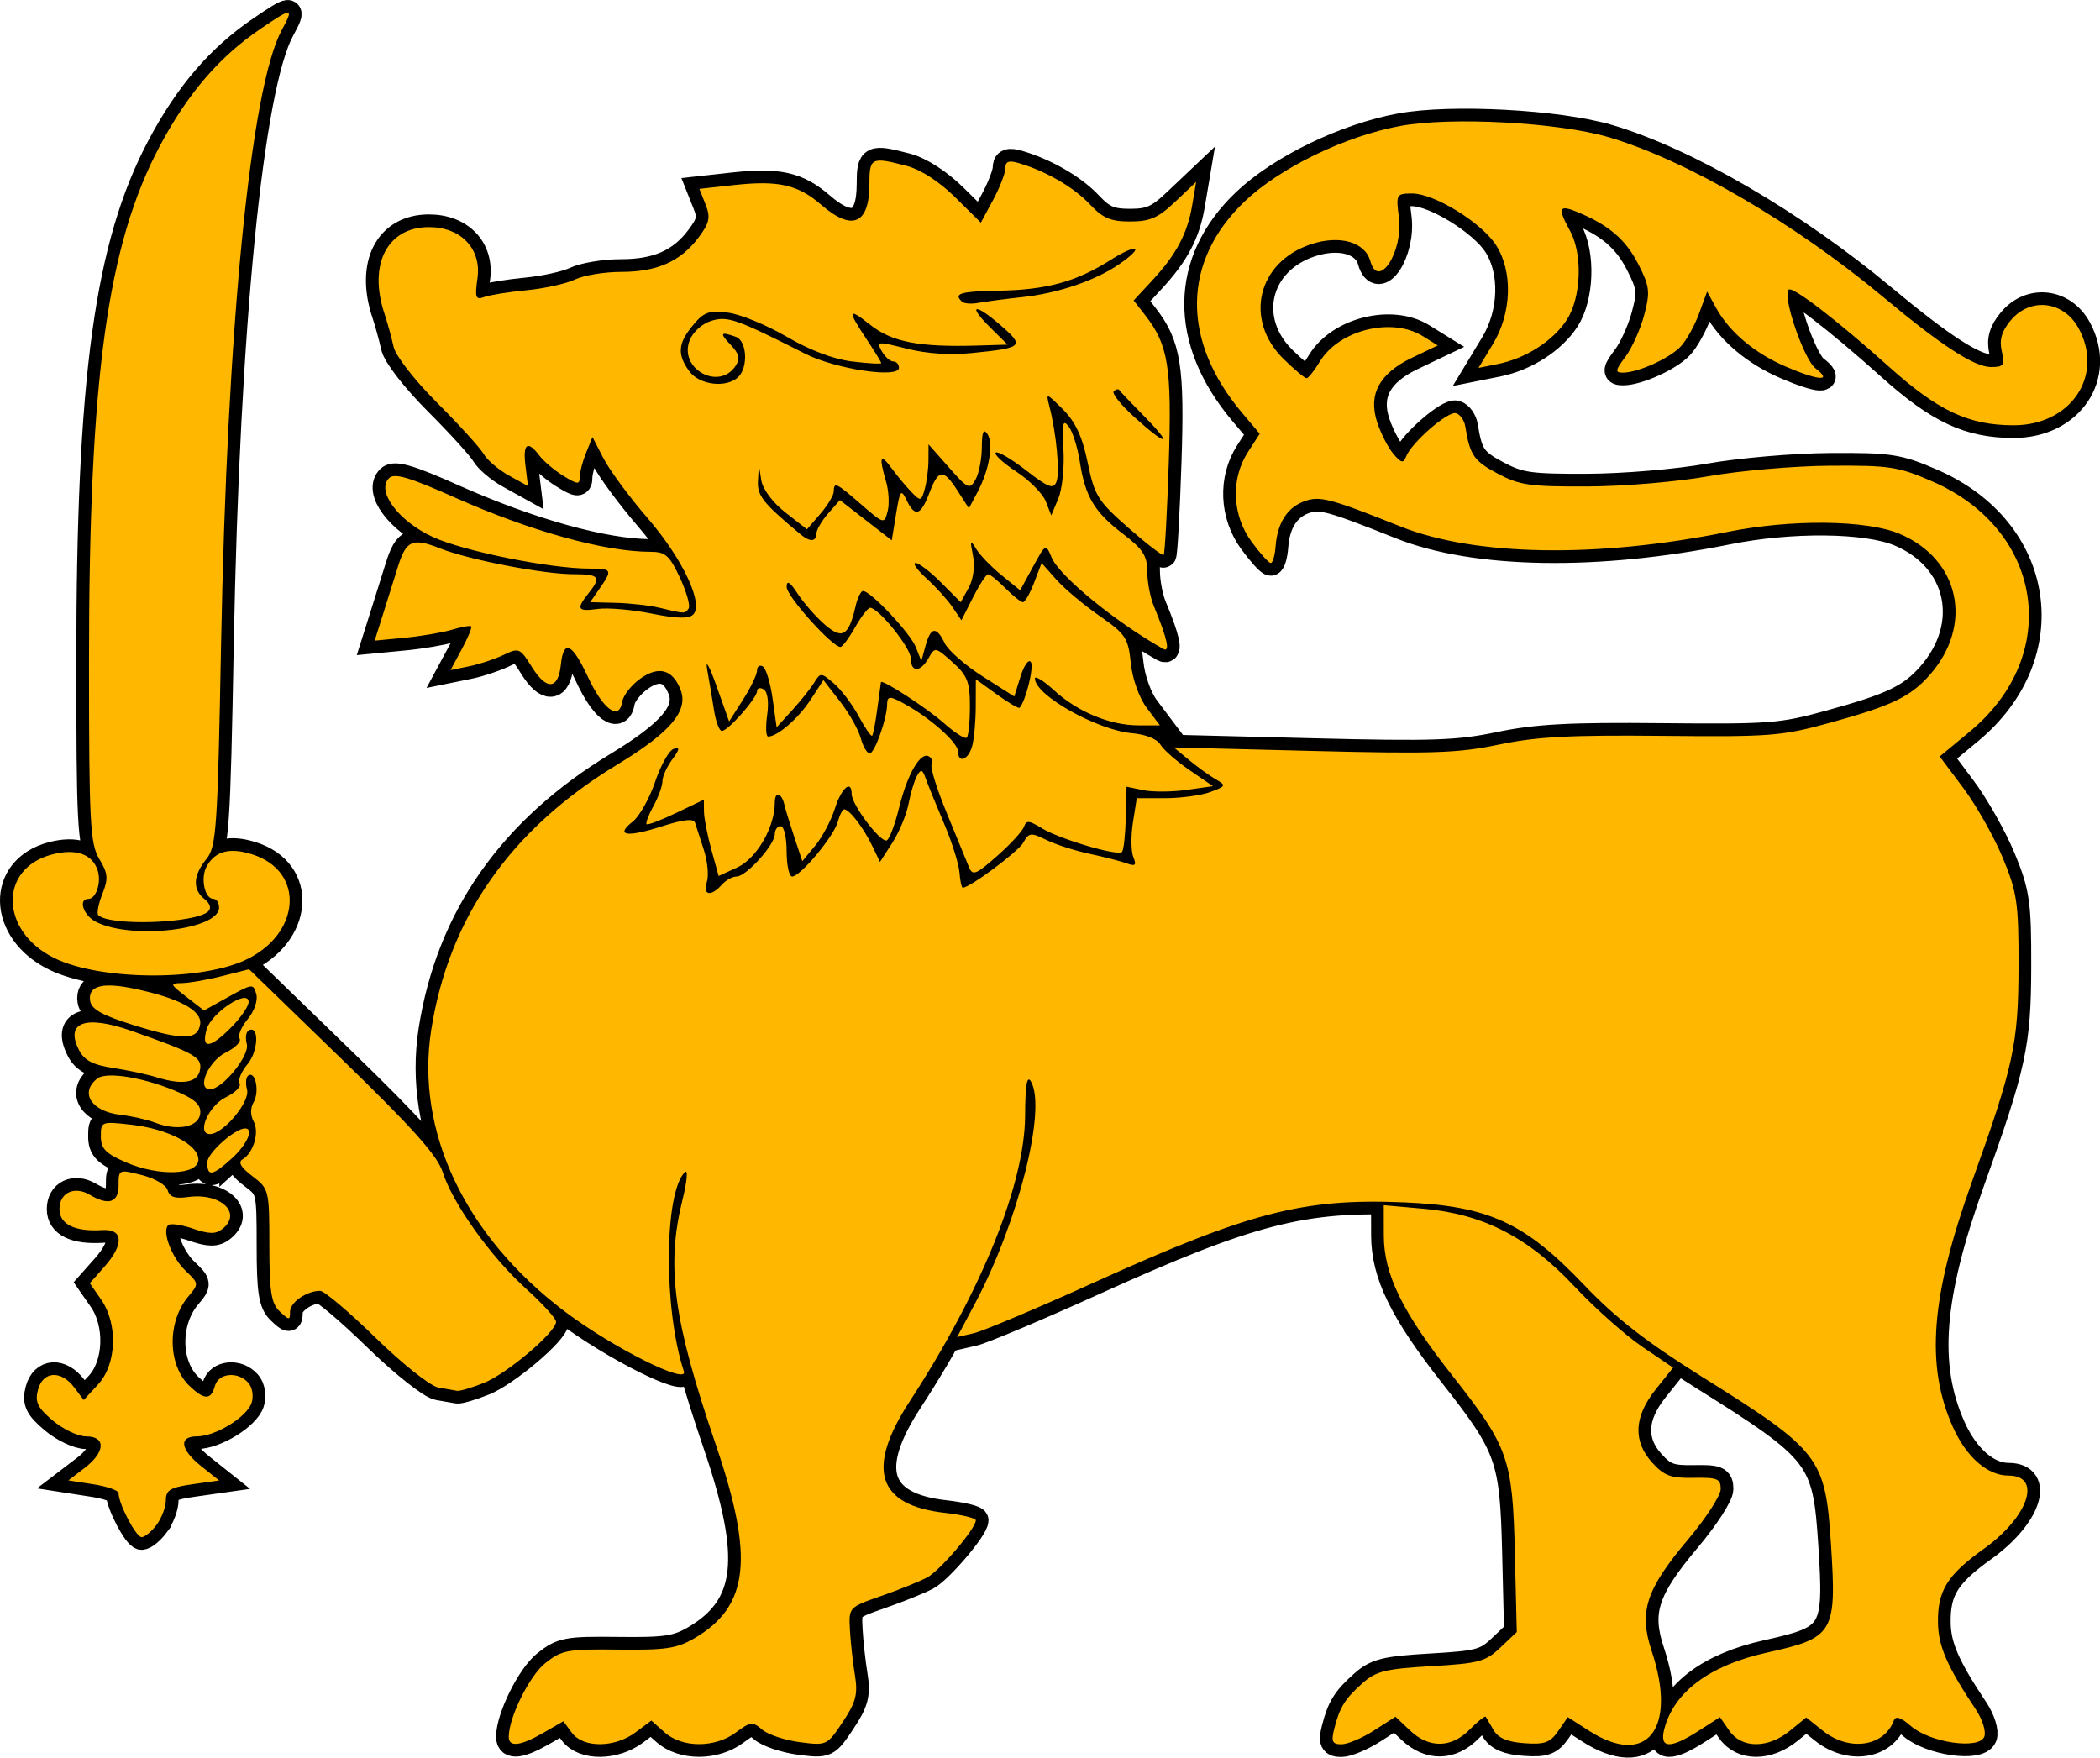 <?xml version="1.0" encoding="UTF-8" standalone="no"?>
<!-- Created with Inkscape (http://www.inkscape.org/) -->

<svg
   xmlns:dc="http://purl.org/dc/elements/1.1/"
   xmlns:cc="http://creativecommons.org/ns#"
   xmlns:rdf="http://www.w3.org/1999/02/22-rdf-syntax-ns#"
   xmlns:svg="http://www.w3.org/2000/svg"
   xmlns="http://www.w3.org/2000/svg"
   xmlns:sodipodi="http://sodipodi.sourceforge.net/DTD/sodipodi-0.dtd"
   xmlns:inkscape="http://www.inkscape.org/namespaces/inkscape"
   width="225.778mm"
   height="188.98mm"
   viewBox="0 0 800 669.613"
   id="svg2"
   version="1.1"
   inkscape:version="0.91 r13725"
   sodipodi:docname="StylisedLion15.svg">
  <defs
     id="defs4">
    <clipPath
       id="id0">
      <path
         inkscape:connector-curvature="0"
         d="m 6500000,15909400 801930,0 c 189250,-89820 580580,-490790 580580,-490790 1077790,-1491570 -269440,-1504410 -269440,-1504410 l -1113070,0 -1113070,0 c 0,0 -1347230,12840 -266240,1504410 0,0 388130,400970 577380,490790 l 801930,0 z"
         id="path7" />
    </clipPath>
  </defs>
  <sodipodi:namedview
     id="base"
     pagecolor="#ffffff"
     bordercolor="#666666"
     borderopacity="1.0"
     inkscape:pageopacity="0.0"
     inkscape:pageshadow="2"
     inkscape:zoom="1.0005785"
     inkscape:cx="399.99999"
     inkscape:cy="334.80632"
     inkscape:document-units="px"
     inkscape:current-layer="layer1"
     showgrid="false"
     fit-margin-top="0"
     fit-margin-left="0"
     fit-margin-right="0"
     fit-margin-bottom="0"
     inkscape:window-width="1600"
     inkscape:window-height="837"
     inkscape:window-x="-8"
     inkscape:window-y="-8"
     inkscape:window-maximized="1" />
  <g
     inkscape:label="Layer 1"
     inkscape:groupmode="layer"
     id="layer1"
     transform="translate(-39.177,1641.964)">
    <g
       transform="matrix(2.0401049e-4,0,0,2.0401049e-4,-2413.433,-2516.313)"
       style="fill-rule:evenodd"
       id="g9719">
      <path
         d="m 13036801,7521650.1 37164,-21457.7 15899,21496.4 c 21182,28640.7 79793,28316.6 118684,-658.9 l 29738,-22153 24901,22153 c 32739,29129 93880,29167.6 132920,104 27332,-20360 31143,-20769 49214,-5280.9 10774,9233.8 42372,19746.4 70220,23360.7 50152,6510.7 50911,6153 80255,-37869.2 24575,-36867.8 28419,-51789.1 22554,-87546.5 -3886,-23706.1 -8074,-61860.7 -9305,-84787.7 -2226,-41512.9 -1987,-41771.1 58482,-62826.5 33395,-11628.1 72051,-27224 85902,-34657.5 24150,-12960.3 90731,-91214.4 90731,-106637.8 0,-4086.8 -26012,-10347.3 -57802,-13913.6 -126452,-14183.1 -147868,-82087.8 -65663,-208214.9 134062,-205696.2 214961,-406015.4 215502,-533624.8 243,-57039 3491,-76190.4 10820,-63786.5 29954,50690.2 -23707,263230.6 -104994,415858.9 l -32730,61458.3 31232,-7190 c 17178,-3954.2 118170,-46563.9 224425,-94687.7 290839,-131725.5 390735,-157538.8 578958,-149610.8 157691,6642 224845,37449 336182,154225.7 58982,61863.7 115800,106127.5 219739,171188.4 221440,138612.3 230675,150618.9 241207,313628.1 10669,165160 5359,174119.8 -119563,201719.3 -106767,23588.6 -173706,73363.2 -191658,142513 -9587,36929.5 10588,37993.1 64418,3397.2 l 39450,-25354.8 17542,25354.8 c 23062,33333.8 72082,33466.7 112787,303.3 l 30748,-25048.2 31432,25048.2 c 48838,38918 113784,29480.2 132113,-19198.5 3524,-9356.2 12927,-6358.7 31969,10190.5 35680,31009.7 127143,44310.7 137022,19928.6 3770,-9303 -3391,-32278 -15913,-51055.4 -53214,-79793.2 -69861,-117846.6 -70554,-161281 -961,-60412.8 17062,-89561.4 85776,-138692.9 83469,-59684 109263,-136685.6 45786,-136685.6 -39192,0 -78703,-34641.9 -103899,-91098.1 -51219,-114761.2 -41181,-243416.2 35691,-457442.1 78082,-217393.5 86744,-257478.1 87056,-402871.7 255,-117557.8 -2707,-137887.3 -29454,-202335.9 -16352,-39406.1 -49533,-98081.4 -73733,-130389.4 l -44003,-58742.1 56495,-46804 c 172501,-142910.2 137214,-376801 -70444,-466918.5 -63527,-27569.3 -79400,-30003.8 -190729,-29255.5 -66789,449.5 -168629,9238.4 -226310,19531.9 -58812,10495.4 -158361,18930.3 -226648,19204.5 -108482,436.5 -126896,-2237.7 -168703,-24490.5 -43592,-23203.1 -51066,-34219.5 -59600,-87848.9 -1755,-11024 -9462,-22021.4 -17127,-24438.6 -14827,-4675.6 -83301,54751.6 -93418,81075.2 -4991,12988.3 -9064,12090.3 -23707,-5227.8 -9725,-11500.3 -23302,-37926.6 -30173,-58724.2 -17278,-52305.4 3939,-91514.7 65421,-120899.1 l 47701,-22797.4 -28128,-17454.6 c -58043,-36017.5 -156736,-11378.9 -192429,48040.1 -10096,16807.5 -21109,30589.5 -24472,30625.7 -3363,25.7 -22554,-15998 -42648,-35631.7 -74941,-73226.3 -49162,-181561.8 51073,-214637.7 53450,-17637.6 100751,-4183.1 110593,31458.3 15025,54413.6 61731,-17111.4 53354,-81706.2 -5569,-42945.6 -4733,-44434 24984,-44434 41324,0 129281,54236.6 156486,96493.2 31598,49082.6 29299,126373.6 -5474,183976.9 l -27303,45231.1 35716,-7152.3 c 52373,-10488.1 103256,-43012.9 128997,-82457.2 27212,-41699.8 30139,-122896.1 6007,-166715 -23384,-42464.1 -20702,-49205.2 13868,-34855.4 58798,24406.3 90233,51323.1 113812,97452.3 21235,41542.7 22420,51865.9 10925,95103.6 -7093,26676 -22874,61773.7 -35070,77994 -18990,25256.6 -19638,29491.1 -4508,29491.1 28177,0 87013,-26668.2 107909,-48911.9 10557,-11238.2 25949,-38909.3 34204,-61492.2 l 15010,-41059.1 17247,31297.5 c 24390,44256.9 71805,84082.1 129615,108864.7 62174,26654.3 88067,28156.3 55553,3222 -21925,-16814.5 -62326,-135363.2 -50083,-146959 7205,-6823 91623,58130.1 188006,144654.4 91175,81850.6 148468,108660.5 232209,108661.1 106972,0.6 169258,-93119.2 121180,-181170.3 -28032,-51335.7 -90477,-58467.2 -126993,-14502.7 -16791,20216.5 -21401,36298.4 -16482,57503 6024,25976.1 3673,29437.6 -19993,29437.6 -31094,0 -92388,-39782.8 -201245,-130618.7 -165997,-138514.7 -367698,-255924.2 -513338,-298812.1 -93466,-27523.4 -293124,-38264.3 -388136,-20880.1 -102832,18815.4 -224462,77664.1 -290723,140661.2 -117412,111629 -119275,260177.2 -4957,395446.1 l 32747,38748.8 -22170,34436.7 c -32252,50098.5 -29490,117516.8 6849,167177.2 16005,21872.5 32150,39759 35878,39747.5 3728,-8.4 7816,-14073.4 9084,-31248.9 3209,-43449.7 21857,-72561.1 53865,-84086.5 28828,-10380.3 47465,-5477.6 179465,47210 138864,55427.1 367239,59236.8 610077,10177.5 119048,-24051 259425,-22636.4 321183,3236.5 113210,47426.9 139443,170815.1 56229,264474.8 -36024,40545.6 -70767,57057.1 -187414,89070.5 -88763,24360.7 -109788,25978 -311540,23963.7 -172364,-1720.6 -234309,1589.6 -304669,16280.4 -76384,15948.5 -123365,17556.7 -347744,11902.4 l -259429,-6537.5 28769,23821.8 c 15823,13101.9 38178,29221.9 49677,35822.6 19568,11231.2 18916,12740.1 -10168,23523.9 -17093,6337.5 -55029,11523 -84303,11523 l -53225,0 -7163,45232.6 c -3940,24878.1 -3641,53923.3 662,64545.6 6348,15666.5 3982,17916.4 -12529,11916 -11194,-4068.4 -42370,-12069.8 -69281,-17781.2 -26910,-5711.6 -63132,-17341.6 -80495,-25844.7 -29198,-14299.4 -32442,-13915.2 -43197,5116.3 -9603,16995.4 -99762,84096.5 -112994,84096.5 -2135,0 -4891,-12938.2 -6125,-28751.3 -1233,-15813.4 -14240,-56980.4 -28903,-91482 -14665,-34501.7 -29977,-72140.1 -34028,-83640.7 -6110,-17348.3 -8877,-18238.8 -16245,-5227.5 -4885,8625.5 -12018,32149.1 -15850,52275.5 -3832,20125.9 -17417,52820.8 -30190,72655.8 l -23222,36062.7 -14812,-30835.6 c -15900,-33101.5 -42298,-67427.7 -51855,-67427.7 -3226,0 -8720,10585.7 -12208,23523.6 -7286,27018.6 -69882,101937.2 -85170,101937.2 -5631,0 -10236,-21171.6 -10236,-47047.8 0,-25876.5 -4968,-47048.1 -11040,-47048.1 -6072,0 -11039,6696.1 -11039,14880.6 0,19893.8 -53459,79215.3 -71387,79215.3 -7824,0 -20410,7057.1 -27969,15682.6 -19709,22489.6 -35831,19333.8 -27545,-5391.8 3885,-11590.7 1359,-38643.4 -5613,-60116.8 -6973,-21473.1 -14387,-44327.6 -16476,-50787.5 -2631,-8135.5 -21788,-5977.5 -62333,7021.8 -65519,21005.5 -87480,17289.3 -53784,-9101.3 12318,-9647.4 31053,-43064.6 41636,-74260.9 10581,-31196.1 26194,-58875.9 34696,-61510.9 11904,-3689.9 11270,869.9 -2760,19839.7 -10019,13547.3 -18247,31817.7 -18285,40601.2 0,8783.5 -7577,29608.3 -16757,46276.9 -9178,16669.2 -14948,31955.2 -12821,33969.4 2126,2014.2 27055,-7455.6 55395,-21043.9 l 51528,-24705.6 210,22101.8 c 121,12156.1 6327,44225.1 13800,71264.6 l 13586,49162 35076,-16120.9 c 35847,-16476.1 69800,-75211.3 69800,-120750.5 0,-22511.9 12895,-19056.2 18175,4870.4 1550,7021.2 9644,33374 17988,58561.4 l 15170,45795.4 24016,-28914.4 c 13208,-15903.2 29768,-47096.8 36798,-69319.3 12204,-38578.2 31366,-55163.7 31366,-27149.1 0,20188 55092,92590.9 65720,86370.2 5136,-3006.2 15364,-30180.4 22729,-60387.1 15317,-62818.9 40028,-105542.8 55730,-96352.4 5903,3455.7 8203,10162.4 5109,14903.8 -3095,4741.1 9594,45582.7 28197,90759.2 18602,45176.7 37283,90661.5 41512,101078 6794,16736.9 12936,14305.5 52812,-20910 24817,-21917.1 47342,-46451.8 50054,-54521.5 4100,-12199.3 9636,-11752.8 32843,2647.7 32453,20138.3 141562,52586.4 149988,44605.5 3156,-2989 6392,-31644.3 7191,-63678.6 l 1453,-58243.9 31377,6506.7 c 17257,3578.7 53542,3358.8 80635,-490.2 l 49258,-6995.5 -43899,-30117 c -24145,-16564.4 -48558,-38000 -54251,-47635.1 -6065,-10264.2 -27554,-18979.7 -51896,-21048.3 -65770,-5589.1 -182336,-70968.1 -182336,-102267.7 0,-5876 16145,4115.2 35878,22202.6 43776,40125.7 104593,65311.3 157709,65311.3 l 39746,0 -24587,-32700.9 c -14124,-18784.7 -26791,-54418.5 -29765,-83733.2 -4740,-46727.3 -9673,-54157.1 -58464,-88077 -29307,-20374.7 -65608,-50913.5 -80668,-67863.9 l -27383,-30819.3 -13970,36591.4 c -7685,20125.2 -17076,36591.4 -20869,36591.4 -3794,0 -18565,-11762.2 -32825,-26137.7 -14261,-14375.8 -28788,-26083.7 -32283,-26017.9 -3496,59.5 -16129,19429.6 -28072,43030.2 l -21717,42910.6 -16781,-24734.1 c -9231,-13603.7 -31033,-37671.9 -48449,-53485.3 -17416,-15813.4 -26576,-28751.3 -20355,-28751.3 6219,0 27715,16473.1 47769,36606.8 l 36458,36607.1 14838,-26820.1 c 8805,-15915.5 12105,-40363.5 8116,-60131 -5814,-28812.7 -4997,-30487.4 6050,-12400.6 7025,11500.4 28354,33549.2 47398,48997.1 l 34627,28086.8 23895,-43769.4 c 23781,-43559.4 23948,-43644 34768,-17631.9 14469,34787.1 119184,120624.5 208335,170775.9 13741,7730.1 7948,-18851.1 -17429,-79974.8 -6721,-16187.3 -12219,-45370.6 -12219,-64851.5 0,-28900.6 -8338,-41763.6 -45300,-69890.8 -53362,-40607.8 -70619,-69484.8 -80675,-134997.3 -4073,-26537.5 -13412,-56052.4 -20753,-65589 -10889,-14148.3 -12689,-6230.3 -9775,43022.3 1964,33198.8 -2354,74476.1 -9596,91726.7 l -13166,31365.2 -10177,-26137.7 c -5597,-14375.5 -30354,-39375.7 -55018,-55555.5 -24662,-16180.1 -41972,-32135.2 -38465,-35456.2 3506,-3320.7 28878,11425.4 56381,32768.9 41900,32515.5 51129,36035.9 56932,21714.8 6818,-16828.1 -8,-90042.3 -13181,-141208.3 -6574,-25548.4 -5999,-25411 25518,6100.7 23245,23240.9 36098,50960.6 46056,99323.3 12650,61439.9 19032,71667.9 75842,121549.8 34117,29955.7 63806,52782.7 65978,50726.8 2170,-2055.9 6476,-79546.4 9567,-172201.1 5928,-177678.9 -773,-219954.1 -43562,-274848.4 l -21985,-28205.4 34561,-37279.9 c 45087,-48631.9 65788,-87614.5 74768,-140796.9 l 7304,-43264 -39003,36938.9 c -31938,30246.6 -47190,36938.8 -84181,36938.8 -36629,0 -50938,-6138.2 -75621,-32440.6 -29616,-31557.9 -82094,-61923 -132559,-76700.8 -18643,-5458.9 -24839,-3080.9 -24839,9530.2 0,9242 -10298,35919.6 -22884,59283.4 l -22883,42479.4 -47944,-47389.4 c -29410,-29067.3 -64311,-51692.8 -90273,-58520.3 -66333,-17444 -69925,-15711.9 -69925,33709.3 0,74964.1 -32007,88930.9 -89610,39103.4 -43912,-37983.6 -80338,-46241.5 -163605,-37088.9 l -64310,7068.9 11571,29032.3 c 9665,24250.6 7487,34463.2 -13221,62005.7 -33588,44671.9 -77259,64022.9 -144485,64022.9 -30963,0 -69709,6407.4 -86105,14238.4 -16396,7831 -57133,16853.1 -90528,20049.1 -33394,3196 -68988,8900.1 -79095,12676.3 -15818,5908.7 -17554,1039.2 -12460,-34936.9 7798,-55056.7 -30661,-95667.3 -90597,-95667.3 -77764,0 -113633,69559.4 -83179,161311.5 5861,17659.1 13530,45508.4 17041,61887.9 3645,16992.7 38673,62085.5 81577,105014.7 41355,41379.1 80440,84435.5 86856,95680.6 6416,11245.4 27627,29291.8 47136,40103.1 l 35473,19657 -4679,-37953.2 c -5142,-41712.2 3947,-48256.1 26140,-18821.8 7933,10522.6 28087,27530.7 44784,37795.2 26303,16170.5 30359,16498.8 30359,2458.9 0,-8912.4 5362,-29448.8 11915,-45636.5 l 11916,-29432.2 20675,40045.4 c 11371,22024.7 48350,72081.1 82175,111236.6 65632,75975.5 105622,160876.8 84982,180424.2 -8371,7927.3 -31000,7313.8 -77900,-2112.2 -36357,-7306.9 -81326,-11169.2 -99933,-8582.9 -37999,5281.8 -40991,376.1 -17622,-28884.2 24665,-30883.7 20742,-35977.3 -27713,-35977.3 -56060,0 -195237,-26873.3 -248661,-48013.2 -51948,-20556 -63933,-15437.6 -79224,33833.4 -6882,22174.6 -19483,62354.9 -28001,89289.9 l -15487,48972.3 56204,-5412.6 c 30913,-2977 70672,-9745.3 88354,-15040.7 17682,-5295.1 33752,-8109.2 35712,-6253.6 1959,1855.7 -5922,20991.6 -17513,42524.2 l -21076,39149.7 35042,-7143.2 c 19273,-3928.8 48270,-13542.4 64438,-21363.4 28131,-13608.9 30390,-12620.5 52580,22995.5 27286,43799.6 49114,42000.1 53958,-4448.6 5007,-48018.7 20802,-40916 50516,22716.1 28573,61187.7 58300,82791 64012,46518 1895,-12043.2 17288,-31647.7 34204,-43564.9 34217,-24105.7 60002,-16873.4 74786,20974.7 15303,39177.8 -18827,79559.9 -118104,139739 -198865,120546.6 -314465,285413.5 -347466,495553.8 -29766,189539.1 63201,385400.2 249705,526075.4 89252,67320.4 231035,138370.9 222026,111260.8 -38263,-115136.5 -37004,-334819.4 2134,-371883.8 5873,-5562.2 3853,17360.6 -4490,50940.3 -31074,125083.5 -17575,224749.7 62081,458345.3 72044,211271 62072,301568.3 -39894,361249.8 -32748,19168.6 -53833,22327.1 -141885,21258.6 -95542,-1160.6 -105952,763.1 -136626,25204.1 -29738,23698.2 -68294,101503.1 -68294,137813.5 0,19669.1 21841,17065.8 64763,-7715.9 z m 774240,-1832283.4 c 0,-15338.6 -45045,-56908.2 -90689,-83692.4 -35845,-21035.1 -41767,-21674.3 -41847,-4518.1 -122,26046.8 -23283,91482 -32379,91482 -5129,0 -12713,-12787.5 -16855,-28416.1 -4142,-15628.8 -21518,-46430 -38615,-68447.1 l -31085,-40031.2 -24205,37089.8 c -22563,34575.7 -61650,68439.4 -78996,68439.4 -4143,0 -4954,-18209.2 -1802,-40465 3425,-24180.6 784,-43362.1 -6571,-47664.9 -6765,-3959.9 -12300,-2578.5 -12300,3070 0,13028.9 -54280,74604.7 -65766,74604.7 -4732,0 -11357,-17642.8 -14723,-39206.5 -3365,-21563.7 -9084,-55673.3 -12710,-75799.4 -3625,-20125.8 4105,-6477.7 17179,30329.4 l 23771,66922 26068,-40784.3 c 14337,-22431.6 26093,-46942.9 26124,-54470.4 0,-7527.1 4880,-10862.3 10777,-7411.4 5895,3450.9 14100,30414.2 18232,59918.9 l 7515,53644.9 28684,-31449.2 c 15776,-17297.2 34263,-40454.7 41081,-51460.8 12166,-19639.2 12855,-19622.6 37053,899.9 13561,11500.3 34411,39008.9 46331,61130 11922,22120.4 23270,38587.2 25221,36592.6 1950,-1994.9 6318,-24798.7 9708,-50674.8 3389,-25876.5 6415,-48007.5 6723,-49180.5 1687,-6411.9 86404,48655.4 117749,76538 20146,17921.6 39280,30075.6 42518,27008.7 3239,-3067.3 5888,-29507.8 5888,-58756.9 0,-45326.3 -4804,-57474.9 -32528,-82256.3 -31876,-28493.1 -32768,-28649.5 -44547,-7807.2 -15286,27050.3 -33320,27440.9 -33320,721.1 0,-19501.8 -60239,-94459.6 -75910,-94459.6 -4063,0 -16749,16466.8 -28194,36592.9 -11445,20125.9 -23752,36573.9 -27349,36551 -15452,-94.6 -100374,-94778.6 -100337,-111865.6 0,-13593.4 5724,-10117.4 20611,12583.9 11313,17251 33912,43004.2 50218,57229.3 33019,28803.9 45023,21800.2 57764,-33705.1 3630,-15813.4 9939,-28751.6 14020,-28751.6 14116,0 88042,78515.7 98439,104550.7 l 10438,26137.8 7906,-28751.3 c 9668,-35158.4 20335,-36466.1 35771,-4384.4 6447,13402.3 38293,41265.8 70768,61919 l 59046,37551.5 11850,-37769.2 c 6518,-20773.2 15152,-32710.4 19187,-26527.2 6018,9220.3 -9331,71805.7 -20911,85271.9 -1735,2018.2 -20869,-9126 -42520,-24764.8 l -39362,-28434.4 -156,50902.3 c -109,27996.4 -3146,61488.5 -6807,74426.7 -7160,25297.4 -26161,32414 -26161,9797.3 z m -294417,-405843.8 c -70174,-58589.6 -80827,-71996.3 -79273,-99765.6 l 1654,-29555.7 4578,28546.8 c 2674,16668.8 21362,41648.4 44916,60036.4 l 40340,31490 24788,-28671.3 c 13635,-15769.3 24968,-34552.4 25186,-41740 574,-18743.2 3937,-17168.8 51448,24054.7 42213,36627 42871,36801.9 49149,13069 3500,-13230.1 2258,-38138.4 -2760,-55351.3 -13793,-47314.5 -11090,-54455 9810,-25919 10412,14217.5 27156,34316.1 37208,44663.8 17496,18012.8 18564,17790.1 25074,-5227.8 3740,-13222.5 6867,-37424.5 6950,-53781.6 l 155,-29740.7 38061,43144.1 c 35552,40300.3 38828,41788.9 49678,22586.5 6390,-11306.4 11693,-38509.6 11786,-60451.2 121,-28344.4 3106,-35496.4 10315,-24703.5 12039,18022.5 3681,67094.2 -18549,108913 l -15953,30008 -20947,-32621.5 c -26784,-41712.2 -35701,-41042.5 -52887,3971.1 -16243,42539.3 -26804,45777.2 -42630,13068.7 -10242,-21167.4 -12191,-18573.8 -19461,25894.9 l -8080,49418.8 -48410,-37569 -48412,-37568.9 -21763,24742.8 c -11970,13608.8 -21929,30624.2 -22131,37812.1 -441,15578.7 -12085,16065.3 -29834,1246.4 z m 624248,-218209.1 c -25543,-23012.2 -43139,-44968 -39103,-48790.5 4036,-3822.5 8581,-4917.5 10099,-2433.2 1518,2484 22397,24439.8 46398,48790.1 55263,56066.3 43902,57655.5 -17394,2433.6 z m -831503,-85947.1 c -23236,-31417.1 -21631,-52232 6652,-86285.1 20439,-24607.4 29775,-27946.9 65463,-23413.3 22894,2908.1 72157,23135.4 109475,44949.8 43099,25193.8 87679,42071.1 122208,46266.7 29898,3632.4 54360,5001.7 54360,3043.4 0,-1958.7 -12419,-22193 -27599,-44965.9 -36047,-54078.3 -34813,-59882.4 5845,-27482.9 41734,33258.6 91655,42985.2 203212,39594.7 l 54502,-1656.6 -31618,-31256.2 c -44220,-43711.6 -30611,-47630.8 18223,-5247.6 45800,39750.5 42931,42549.5 -53467,52171 -40962,4088.6 -85013,1122.8 -121627,-8188.4 -54780,-13931.5 -56906,-13719.4 -46529,4643.8 5981,10583.5 15667,19242.6 21525,19242.6 5858,0 10652,5363 10652,11917.8 0,20157.2 -118320,2431.7 -174860,-26195.5 -129167,-65399.2 -145421,-71062.5 -176165,-61374.3 -17108,5390.8 -34231,21170.7 -40132,36983.5 -19686,52747.9 55122,93748.2 85978,47121.8 8943,-13514.9 6854,-22758.8 -8864,-39206.2 -21525,-22526.8 -19505,-25736.3 9553,-15176.3 20631,7497.5 23406,57027.8 4215,75203.4 -21959,20795.8 -72070,14909 -91002,-10690.2 z m 508830,-130295.2 c -16152,-15297.1 -3490,-19044.1 68924,-20394.4 89586,-1670.5 143992,-16599.1 208186,-57124.4 51435,-32471.1 65380,-26081.3 16559,7587.2 -44538,30713.9 -114003,54325.7 -181065,61544.8 -32475,3495.6 -69485,8338.5 -82245,10761.4 -12760,2423 -26421,1354.2 -30359,-2374.6 z m 769487,2668357.1 40078,-25757.5 27198,25757.5 c 35632,33745.5 77375,32991 111634,-2017.9 14949,-15277.2 28374,-25862.9 29832,-23523.9 1457,2338.7 8124,13661.4 14814,25162.1 8468,14557.6 25880,21877.3 57308,24094.8 37867,2671.3 48035,-993.2 63081,-22740.6 l 17936,-25925.7 39452,25354.8 c 108011,69417.4 165558,-3411.7 117288,-148434.9 -24544,-73739.6 -11048,-115194.1 68058,-209048.3 33358,-39576.6 60680,-81819.5 60713,-93870.9 0,-19215.4 -6171,-21789.6 -50567,-20910.3 -42484,847.6 -54914,-3715.5 -77276,-28332 -36373,-40038.8 -34212,-85892.7 6447,-136775.7 l 32482,-40649.2 -57628,-39108.3 c -31696,-21510.3 -88853,-72400.2 -127017,-113090.5 -85709,-91383.5 -169988,-134718.8 -281118,-144546.5 l -74514,-6589.8 110,56401 c 143,72608.2 34218,142456.5 127234,260769.2 105759,134520.3 113143,155345.8 117426,331171.7 l 3621,148701.7 -30603,29034.9 c -27653,26234.8 -40122,29582.7 -129350,34728.6 -84950,4899.3 -102797,9282.2 -127724,31365.1 -33108,29330.8 -43009,45284.3 -53231,85787.3 -5958,23604.3 -3544,28751.3 13491,28751.3 11412,0 38784,-11591.5 60827,-25758 z m -2273126,-384316.4 c 9450,-12779.9 17185,-33417.5 17185,-45860.9 0,-18800.3 8401,-23816.9 49714,-29684.1 l 49714,-7060.2 -33155,-26422.3 c -39390,-31389 -43034,-55911.6 -8316,-55966 34578,0 93139,-35906.9 102042,-62472.1 4137,-12347.3 1535,-28844.6 -5886,-37314.3 -19385,-22119.8 -55829,-18784.6 -62599,5729.5 -7276,26352 -19458,26420.8 -47076,260.7 -41545,-39346.6 -42478,-120790.6 -1926,-168219.1 19112,-22351.8 18941,-23817.5 -5424,-46892.8 -26211,-24823.7 -44930,-73955.2 -32617,-85615.7 3918,-3710.4 24626,-753.6 46018,6574.1 30397,10410.2 42397,10568.2 54920,721.4 37934,-29815.9 -3163,-68154.5 -63996,-59698.5 -24483,3403.2 -34598,0 -38113,-12699.9 -2660,-9632 -24074,-22208.6 -48201,-28306.9 -43112,-10898.3 -43416,-10765.7 -43416,18937.1 0,32549.1 -18580,38689.1 -53885,17808.3 -28687,-16967.6 -56510,-3795.2 -56510,26754.6 0,28503.7 28664,42560.5 80037,39250.3 39403,-2539.5 40869,26761.9 3446,68881 l -26912,30289.5 21319,30629.3 c 31576,45362.5 28918,120702.8 -5578,158120.4 l -27043,29334.9 -17740,-23523.9 c -24655,-32691 -58378,-30499.7 -67626,4394.3 -6055,22849.4 -1050,33291 27563,57502.7 19229,16271.3 47302,29584.7 62386,29584.7 37327,0 35868,29354.9 -2934,59009.8 l -30359,23201.8 46918,7277.7 c 25805,4003.4 46918,11534.1 46918,16733.2 0,19941.2 32517,81969 42969,81969 6037,0 18711,-10456.1 28163,-23236.3 z m 610914,-264772.6 c 42627,-16802.1 134879,-94923.6 134879,-114218.4 0,-6070.2 -25463,-34075.1 -56585,-62235 -65494,-59258.3 -136736,-159056.2 -155195,-217405.8 -9624,-30424.6 -56132,-82506.5 -187134,-209561.6 l -174327,-169075.5 -50244,12726.2 c -27634,6999.4 -61349,12896.3 -74924,13103.2 -23393,355.5 -22969,1698.9 8132,25768.6 l 32813,25393.5 46002,-25531.5 c 44589,-24748.2 46177,-24900.8 51676,-4984 3220,11659.5 -3726,31866 -16054,46710.1 -11952,14388.5 -18759,30710.9 -15131,36272.1 3629,5559.7 -7852,17186.9 -25513,25836.6 -32734,16031.5 -55455,68804.8 -29623,68804.8 23241,0 74489,-63231.5 68583,-84618.2 -3024,-10951.8 -1562,-22216.2 3250,-25032.8 19960,-11682.5 18713,37961.4 -1566,62378.2 -11952,14388.2 -18759,30710.6 -15131,36271.8 3629,5560 -7852,17187.2 -25513,25836.6 -32523,15927.3 -55472,68804.8 -29863,68804.8 25098,0 75505,-60423.1 69263,-83025.7 -3266,-11827.8 -2002,-23808.4 2810,-26625 13443,-7868.4 20695,31322.3 9348,50524.1 -6079,10286.6 -6024,24328 143,35463.8 11164,20172.9 -155,58915.1 -20730,70958.6 -8820,5161.6 -2847,15290.5 18545,31445.6 30955,23378.6 31556,25833.5 31556,128989.6 0,86205.9 3480,108455.7 19319,123461.9 17773,16841.1 19319,16901.5 19319,753.7 0,-17638.8 30962,-39200.4 56290,-39200.4 7472,0 54151,39559 103731,87908.4 49881,48643.4 102077,90036 116856,92671.6 14690,2620.2 30595,5404.5 35344,6187.4 4748,784.2 27103,-5856 49678,-14754.3 z m -533012,-417122.7 c 0,-27790.8 -57325,-57455 -125889,-65145.8 -55357,-6209.2 -56263,-5857.9 -56263,21794.8 0,22890.4 8705,31895.3 46918,48532.5 61402,26732.5 135234,23904.5 135234,-5181.5 z m 62872,-2542 c 27962,-25371.1 41211,-55546.7 24388,-55546.7 -19348,0 -70700,46080.8 -70700,63442.7 0,27098.3 9538,25471.6 46312,-7896 z m -59642,-82149.4 c 2369,-15679.6 -7329,-26144.1 -36400,-39272.6 -62711,-28321.8 -137685,-41438.6 -155740,-27247 -33258,26139.9 -11098,61236.6 42650,67550.3 21639,2541.7 50981,9140.8 65204,14665.5 41309,16044.2 80594,8728.8 84286,-15696.2 z m 0,-83980.5 c 3376,-22367.6 -10926,-30372 -127695,-71471 -87173,-30681.3 -125761,-16213.6 -97901,36708 9705,18435.1 25993,26856.7 62524,32327 27169,4069 64303,12024.2 82518,17679.3 48663,15106.9 76777,9787.3 80554,-15243.3 z m 58531,-78714.2 c 17618,-17858.1 32031,-38934.6 32031,-46834.5 0,-25627.6 -69578,19711.1 -78447,51117 -10638,37670.5 6607,36080.4 46419,-4282.5 z m -58481,-5289.3 c 3841,-25479 -38532,-48488.4 -121860,-66174.4 -61135,-12975.7 -88101,-5616.5 -83522,22793.2 2499,15508 22859,26838.2 80620,44865 92436,28846.4 120240,28516 124762,-1483.8 z m 81484,-118603.4 c 106775,-47532.9 116012,-167394.4 15325,-198864.4 -41806,-13066.9 -68493,-6026.1 -84496,22290.8 -12252,21683.1 -4058,61105.5 12702,61105.5 5663,0 10296,7297.3 10296,16216.1 0,41619.5 -163027,60477.5 -229885,26590.3 -23488,-11905.2 -33714,-42806.4 -14166,-42806.4 14608,0 24707,-31487.8 17243,-53759.3 -10168,-30343 -40750,-40855.2 -85108,-29255.8 -100085,26171.9 -97276,143778.1 4627,193684.4 83560,40922 266731,43409.3 353462,4798.8 z m -66434,-92097.3 c 6183,-5856.4 3497,-14855.5 -6870,-23002.8 -22700,-17842.2 -21489,-44379 3410,-74757.3 18699,-22812.8 21035,-56951.7 27471,-401316.6 11089,-593452 55221,-1039838.7 113389,-1146925.3 23158,-42633.9 19910,-42803.3 -39931,-2088.6 -77083,52449.2 -135776,120746.9 -187778,218512.1 -98180,184580.1 -132297,432908.9 -132297,962978.9 0,300987.4 2051,340367 19195,368657.4 16286,26873.9 17151,36799.2 5712,65501.9 -7416,18605.5 -10781,36387.8 -7478,39515.8 21919,20758.7 181604,15251.8 205179,-7075.5 z m 897161,-565898.4 c 3345,-5125.3 -4046,-31001.5 -16423,-57503 -19297,-41320.7 -27070,-48183.8 -54562,-48183.8 -86120,0 -224567,-38486.4 -367295,-102102.2 -82420,-36736.1 -110886,-45178.5 -120772,-35816.9 -25218,23882.8 16694,80570.5 81600,110368.8 57579,26434.4 218547,58915.4 291972,58915.4 42597,0 43604,1922.2 19363,36960.6 l -17830,25769.8 48189,1237 c 26502,681.2 63091,4828.4 81306,9218.2 47309,11400.7 47751,11410 54456,1136.1 z"
         id="path3011"
         style="fill:#000000;fill-opacity:1;stroke:#000000;stroke-width:47399.164;stroke-miterlimit:4;stroke-dasharray:none"
         inkscape:connector-curvature="0" />
      <path
         d="m 13036801,7521650.1 37164,-21457.7 15899,21496.4 c 21182,28640.7 79793,28316.6 118684,-658.9 l 29738,-22153 24901,22153 c 32739,29129 93880,29167.6 132920,104 27332,-20360 31143,-20769 49214,-5280.9 10774,9233.8 42372,19746.4 70220,23360.7 50152,6510.7 50911,6153 80255,-37869.2 24575,-36867.8 28419,-51789.1 22554,-87546.5 -3886,-23706.1 -8074,-61860.7 -9305,-84787.7 -2226,-41512.9 -1987,-41771.1 58482,-62826.5 33395,-11628.1 72051,-27224 85902,-34657.5 24150,-12960.3 90731,-91214.4 90731,-106637.8 0,-4086.8 -26012,-10347.3 -57802,-13913.6 -126452,-14183.1 -147868,-82087.8 -65663,-208214.9 134062,-205696.2 214961,-406015.4 215502,-533624.8 243,-57039 3491,-76190.4 10820,-63786.5 29954,50690.2 -23707,263230.6 -104994,415858.9 l -32730,61458.3 31232,-7190 c 17178,-3954.2 118170,-46563.9 224425,-94687.7 290839,-131725.5 390735,-157538.8 578958,-149610.8 157691,6642 224845,37449 336182,154225.7 58982,61863.7 115800,106127.5 219739,171188.4 221440,138612.3 230675,150618.9 241207,313628.1 10669,165160 5359,174119.8 -119563,201719.3 -106767,23588.6 -173706,73363.2 -191658,142513 -9587,36929.5 10588,37993.1 64418,3397.2 l 39450,-25354.8 17542,25354.8 c 23062,33333.8 72082,33466.7 112787,303.3 l 30748,-25048.2 31432,25048.2 c 48838,38918 113784,29480.2 132113,-19198.5 3524,-9356.2 12927,-6358.7 31969,10190.5 35680,31009.7 127143,44310.7 137022,19928.6 3770,-9303 -3391,-32278 -15913,-51055.4 -53214,-79793.2 -69861,-117846.6 -70554,-161281 -961,-60412.8 17062,-89561.4 85776,-138692.9 83469,-59684 109263,-136685.6 45786,-136685.6 -39192,0 -78703,-34641.9 -103899,-91098.1 -51219,-114761.2 -41181,-243416.2 35691,-457442.1 78082,-217393.5 86744,-257478.1 87056,-402871.7 255,-117557.8 -2707,-137887.3 -29454,-202335.9 -16352,-39406.1 -49533,-98081.4 -73733,-130389.4 l -44003,-58742.1 56495,-46804 c 172501,-142910.2 137214,-376801 -70444,-466918.5 -63527,-27569.3 -79400,-30003.8 -190729,-29255.5 -66789,449.5 -168629,9238.4 -226310,19531.9 -58812,10495.4 -158361,18930.3 -226648,19204.5 -108482,436.5 -126896,-2237.7 -168703,-24490.5 -43592,-23203.1 -51066,-34219.5 -59600,-87848.9 -1755,-11024 -9462,-22021.4 -17127,-24438.6 -14827,-4675.6 -83301,54751.6 -93418,81075.2 -4991,12988.3 -9064,12090.3 -23707,-5227.8 -9725,-11500.3 -23302,-37926.6 -30173,-58724.2 -17278,-52305.4 3939,-91514.7 65421,-120899.1 l 47701,-22797.4 -28128,-17454.6 c -58043,-36017.5 -156736,-11378.9 -192429,48040.1 -10096,16807.5 -21109,30589.5 -24472,30625.7 -3363,25.7 -22554,-15998 -42648,-35631.7 -74941,-73226.3 -49162,-181561.8 51073,-214637.7 53450,-17637.6 100751,-4183.1 110593,31458.3 15025,54413.6 61731,-17111.4 53354,-81706.2 -5569,-42945.6 -4733,-44434 24984,-44434 41324,0 129281,54236.6 156486,96493.2 31598,49082.6 29299,126373.6 -5474,183976.9 l -27303,45231.1 35716,-7152.3 c 52373,-10488.1 103256,-43012.9 128997,-82457.2 27212,-41699.8 30139,-122896.1 6007,-166715 -23384,-42464.1 -20702,-49205.2 13868,-34855.4 58798,24406.3 90233,51323.1 113812,97452.3 21235,41542.7 22420,51865.9 10925,95103.6 -7093,26676 -22874,61773.7 -35070,77994 -18990,25256.6 -19638,29491.1 -4508,29491.1 28177,0 87013,-26668.2 107909,-48911.9 10557,-11238.2 25949,-38909.3 34204,-61492.2 l 15010,-41059.1 17247,31297.5 c 24390,44256.9 71805,84082.1 129615,108864.7 62174,26654.3 88067,28156.3 55553,3222 -21925,-16814.5 -62326,-135363.2 -50083,-146959 7205,-6823 91623,58130.1 188006,144654.4 91175,81850.6 148468,108660.5 232209,108661.1 106972,0.6 169258,-93119.2 121180,-181170.3 -28032,-51335.7 -90477,-58467.2 -126993,-14502.7 -16791,20216.5 -21401,36298.4 -16482,57503 6024,25976.1 3673,29437.6 -19993,29437.6 -31094,0 -92388,-39782.8 -201245,-130618.7 -165997,-138514.7 -367698,-255924.2 -513338,-298812.1 -93466,-27523.4 -293124,-38264.3 -388136,-20880.1 -102832,18815.4 -224462,77664.1 -290723,140661.2 -117412,111629 -119275,260177.2 -4957,395446.1 l 32747,38748.8 -22170,34436.7 c -32252,50098.5 -29490,117516.8 6849,167177.2 16005,21872.5 32150,39759 35878,39747.5 3728,-8.4 7816,-14073.4 9084,-31248.9 3209,-43449.7 21857,-72561.1 53865,-84086.5 28828,-10380.3 47465,-5477.6 179465,47210 138864,55427.1 367239,59236.8 610077,10177.5 119048,-24051 259425,-22636.4 321183,3236.5 113210,47426.9 139443,170815.1 56229,264474.8 -36024,40545.6 -70767,57057.1 -187414,89070.5 -88763,24360.7 -109788,25978 -311540,23963.7 -172364,-1720.6 -234309,1589.6 -304669,16280.4 -76384,15948.5 -123365,17556.7 -347744,11902.4 l -259429,-6537.5 28769,23821.8 c 15823,13101.9 38178,29221.9 49677,35822.6 19568,11231.2 18916,12740.1 -10168,23523.9 -17093,6337.5 -55029,11523 -84303,11523 l -53225,0 -7163,45232.6 c -3940,24878.1 -3641,53923.3 662,64545.6 6348,15666.5 3982,17916.4 -12529,11916 -11194,-4068.4 -42370,-12069.8 -69281,-17781.2 -26910,-5711.6 -63132,-17341.6 -80495,-25844.7 -29198,-14299.4 -32442,-13915.2 -43197,5116.3 -9603,16995.4 -99762,84096.5 -112994,84096.5 -2135,0 -4891,-12938.2 -6125,-28751.3 -1233,-15813.4 -14240,-56980.4 -28903,-91482 -14665,-34501.7 -29977,-72140.1 -34028,-83640.7 -6110,-17348.3 -8877,-18238.8 -16245,-5227.5 -4885,8625.5 -12018,32149.1 -15850,52275.5 -3832,20125.9 -17417,52820.8 -30190,72655.8 l -23222,36062.7 -14812,-30835.6 c -15900,-33101.5 -42298,-67427.7 -51855,-67427.7 -3226,0 -8720,10585.7 -12208,23523.6 -7286,27018.6 -69882,101937.2 -85170,101937.2 -5631,0 -10236,-21171.6 -10236,-47047.8 0,-25876.5 -4968,-47048.1 -11040,-47048.1 -6072,0 -11039,6696.1 -11039,14880.6 0,19893.8 -53459,79215.3 -71387,79215.3 -7824,0 -20410,7057.1 -27969,15682.6 -19709,22489.6 -35831,19333.8 -27545,-5391.8 3885,-11590.7 1359,-38643.4 -5613,-60116.8 -6973,-21473.1 -14387,-44327.6 -16476,-50787.5 -2631,-8135.5 -21788,-5977.5 -62333,7021.8 -65519,21005.5 -87480,17289.3 -53784,-9101.3 12318,-9647.4 31053,-43064.6 41636,-74260.9 10581,-31196.1 26194,-58875.9 34696,-61510.9 11904,-3689.9 11270,869.9 -2760,19839.7 -10019,13547.3 -18247,31817.7 -18285,40601.2 0,8783.5 -7577,29608.3 -16757,46276.9 -9178,16669.2 -14948,31955.2 -12821,33969.4 2126,2014.2 27055,-7455.6 55395,-21043.9 l 51528,-24705.6 210,22101.8 c 121,12156.1 6327,44225.1 13800,71264.6 l 13586,49162 35076,-16120.9 c 35847,-16476.1 69800,-75211.3 69800,-120750.5 0,-22511.9 12895,-19056.2 18175,4870.4 1550,7021.2 9644,33374 17988,58561.4 l 15170,45795.4 24016,-28914.4 c 13208,-15903.2 29768,-47096.8 36798,-69319.3 12204,-38578.2 31366,-55163.7 31366,-27149.1 0,20188 55092,92590.9 65720,86370.2 5136,-3006.2 15364,-30180.4 22729,-60387.1 15317,-62818.9 40028,-105542.8 55730,-96352.4 5903,3455.7 8203,10162.4 5109,14903.8 -3095,4741.1 9594,45582.7 28197,90759.2 18602,45176.7 37283,90661.5 41512,101078 6794,16736.9 12936,14305.5 52812,-20910 24817,-21917.1 47342,-46451.8 50054,-54521.5 4100,-12199.3 9636,-11752.8 32843,2647.7 32453,20138.3 141562,52586.4 149988,44605.5 3156,-2989 6392,-31644.3 7191,-63678.6 l 1453,-58243.9 31377,6506.7 c 17257,3578.7 53542,3358.8 80635,-490.2 l 49258,-6995.5 -43899,-30117 c -24145,-16564.4 -48558,-38000 -54251,-47635.1 -6065,-10264.2 -27554,-18979.7 -51896,-21048.3 -65770,-5589.1 -182336,-70968.1 -182336,-102267.7 0,-5876 16145,4115.2 35878,22202.6 43776,40125.7 104593,65311.3 157709,65311.3 l 39746,0 -24587,-32700.9 c -14124,-18784.7 -26791,-54418.5 -29765,-83733.2 -4740,-46727.3 -9673,-54157.1 -58464,-88077 -29307,-20374.7 -65608,-50913.5 -80668,-67863.9 l -27383,-30819.3 -13970,36591.4 c -7685,20125.2 -17076,36591.4 -20869,36591.4 -3794,0 -18565,-11762.2 -32825,-26137.7 -14261,-14375.8 -28788,-26083.7 -32283,-26017.9 -3496,59.5 -16129,19429.6 -28072,43030.2 l -21717,42910.6 -16781,-24734.1 c -9231,-13603.7 -31033,-37671.9 -48449,-53485.3 -17416,-15813.4 -26576,-28751.3 -20355,-28751.3 6219,0 27715,16473.1 47769,36606.8 l 36458,36607.1 14838,-26820.1 c 8805,-15915.5 12105,-40363.5 8116,-60131 -5814,-28812.7 -4997,-30487.4 6050,-12400.6 7025,11500.4 28354,33549.2 47398,48997.1 l 34627,28086.8 23895,-43769.4 c 23781,-43559.4 23948,-43644 34768,-17631.9 14469,34787.1 119184,120624.5 208335,170775.9 13741,7730.1 7948,-18851.1 -17429,-79974.8 -6721,-16187.3 -12219,-45370.6 -12219,-64851.5 0,-28900.6 -8338,-41763.6 -45300,-69890.8 -53362,-40607.8 -70619,-69484.8 -80675,-134997.3 -4073,-26537.5 -13412,-56052.4 -20753,-65589 -10889,-14148.3 -12689,-6230.3 -9775,43022.3 1964,33198.8 -2354,74476.1 -9596,91726.7 l -13166,31365.2 -10177,-26137.7 c -5597,-14375.5 -30354,-39375.7 -55018,-55555.5 -24662,-16180.1 -41972,-32135.2 -38465,-35456.2 3506,-3320.7 28878,11425.4 56381,32768.9 41900,32515.5 51129,36035.9 56932,21714.8 6818,-16828.1 -8,-90042.3 -13181,-141208.3 -6574,-25548.4 -5999,-25411 25518,6100.7 23245,23240.9 36098,50960.6 46056,99323.3 12650,61439.9 19032,71667.9 75842,121549.8 34117,29955.7 63806,52782.7 65978,50726.8 2170,-2055.9 6476,-79546.4 9567,-172201.1 5928,-177678.9 -773,-219954.1 -43562,-274848.4 l -21985,-28205.4 34561,-37279.9 c 45087,-48631.9 65788,-87614.5 74768,-140796.9 l 7304,-43264 -39003,36938.9 c -31938,30246.6 -47190,36938.8 -84181,36938.8 -36629,0 -50938,-6138.2 -75621,-32440.6 -29616,-31557.9 -82094,-61923 -132559,-76700.8 -18643,-5458.9 -24839,-3080.9 -24839,9530.2 0,9242 -10298,35919.6 -22884,59283.4 l -22883,42479.4 -47944,-47389.4 c -29410,-29067.3 -64311,-51692.8 -90273,-58520.3 -66333,-17444 -69925,-15711.9 -69925,33709.3 0,74964.1 -32007,88930.9 -89610,39103.4 -43912,-37983.6 -80338,-46241.5 -163605,-37088.9 l -64310,7068.9 11571,29032.3 c 9665,24250.6 7487,34463.2 -13221,62005.7 -33588,44671.9 -77259,64022.9 -144485,64022.9 -30963,0 -69709,6407.4 -86105,14238.4 -16396,7831 -57133,16853.1 -90528,20049.1 -33394,3196 -68988,8900.1 -79095,12676.3 -15818,5908.7 -17554,1039.2 -12460,-34936.9 7798,-55056.7 -30661,-95667.3 -90597,-95667.3 -77764,0 -113633,69559.4 -83179,161311.5 5861,17659.1 13530,45508.4 17041,61887.9 3645,16992.7 38673,62085.5 81577,105014.7 41355,41379.1 80440,84435.5 86856,95680.6 6416,11245.4 27627,29291.8 47136,40103.1 l 35473,19657 -4679,-37953.2 c -5142,-41712.2 3947,-48256.1 26140,-18821.8 7933,10522.6 28087,27530.7 44784,37795.2 26303,16170.5 30359,16498.8 30359,2458.9 0,-8912.4 5362,-29448.8 11915,-45636.5 l 11916,-29432.2 20675,40045.4 c 11371,22024.7 48350,72081.1 82175,111236.6 65632,75975.5 105622,160876.8 84982,180424.2 -8371,7927.3 -31000,7313.8 -77900,-2112.2 -36357,-7306.9 -81326,-11169.2 -99933,-8582.9 -37999,5281.8 -40991,376.1 -17622,-28884.2 24665,-30883.7 20742,-35977.3 -27713,-35977.3 -56060,0 -195237,-26873.3 -248661,-48013.2 -51948,-20556 -63933,-15437.6 -79224,33833.4 -6882,22174.6 -19483,62354.9 -28001,89289.9 l -15487,48972.3 56204,-5412.6 c 30913,-2977 70672,-9745.3 88354,-15040.7 17682,-5295.1 33752,-8109.2 35712,-6253.6 1959,1855.7 -5922,20991.6 -17513,42524.2 l -21076,39149.7 35042,-7143.2 c 19273,-3928.8 48270,-13542.4 64438,-21363.4 28131,-13608.9 30390,-12620.5 52580,22995.5 27286,43799.6 49114,42000.1 53958,-4448.6 5007,-48018.7 20802,-40916 50516,22716.1 28573,61187.7 58300,82791 64012,46518 1895,-12043.2 17288,-31647.7 34204,-43564.9 34217,-24105.7 60002,-16873.4 74786,20974.7 15303,39177.8 -18827,79559.9 -118104,139739 -198865,120546.6 -314465,285413.5 -347466,495553.8 -29766,189539.1 63201,385400.2 249705,526075.4 89252,67320.4 231035,138370.9 222026,111260.8 -38263,-115136.5 -37004,-334819.4 2134,-371883.8 5873,-5562.2 3853,17360.6 -4490,50940.3 -31074,125083.5 -17575,224749.7 62081,458345.3 72044,211271 62072,301568.3 -39894,361249.8 -32748,19168.6 -53833,22327.1 -141885,21258.6 -95542,-1160.6 -105952,763.1 -136626,25204.1 -29738,23698.2 -68294,101503.1 -68294,137813.5 0,19669.1 21841,17065.8 64763,-7715.9 z m 774240,-1832283.4 c 0,-15338.6 -45045,-56908.2 -90689,-83692.4 -35845,-21035.1 -41767,-21674.3 -41847,-4518.1 -122,26046.8 -23283,91482 -32379,91482 -5129,0 -12713,-12787.5 -16855,-28416.1 -4142,-15628.8 -21518,-46430 -38615,-68447.1 l -31085,-40031.2 -24205,37089.8 c -22563,34575.7 -61650,68439.4 -78996,68439.4 -4143,0 -4954,-18209.2 -1802,-40465 3425,-24180.6 784,-43362.1 -6571,-47664.9 -6765,-3959.9 -12300,-2578.5 -12300,3070 0,13028.9 -54280,74604.7 -65766,74604.7 -4732,0 -11357,-17642.8 -14723,-39206.5 -3365,-21563.7 -9084,-55673.3 -12710,-75799.4 -3625,-20125.8 4105,-6477.7 17179,30329.4 l 23771,66922 26068,-40784.3 c 14337,-22431.6 26093,-46942.9 26124,-54470.4 0,-7527.1 4880,-10862.3 10777,-7411.4 5895,3450.9 14100,30414.2 18232,59918.9 l 7515,53644.9 28684,-31449.2 c 15776,-17297.2 34263,-40454.7 41081,-51460.8 12166,-19639.2 12855,-19622.6 37053,899.9 13561,11500.3 34411,39008.9 46331,61130 11922,22120.4 23270,38587.2 25221,36592.6 1950,-1994.9 6318,-24798.7 9708,-50674.8 3389,-25876.5 6415,-48007.5 6723,-49180.5 1687,-6411.9 86404,48655.4 117749,76538 20146,17921.6 39280,30075.6 42518,27008.7 3239,-3067.3 5888,-29507.8 5888,-58756.9 0,-45326.3 -4804,-57474.9 -32528,-82256.3 -31876,-28493.1 -32768,-28649.5 -44547,-7807.2 -15286,27050.3 -33320,27440.9 -33320,721.1 0,-19501.8 -60239,-94459.6 -75910,-94459.6 -4063,0 -16749,16466.8 -28194,36592.9 -11445,20125.9 -23752,36573.9 -27349,36551 -15452,-94.6 -100374,-94778.6 -100337,-111865.6 0,-13593.4 5724,-10117.4 20611,12583.9 11313,17251 33912,43004.2 50218,57229.3 33019,28803.9 45023,21800.2 57764,-33705.1 3630,-15813.4 9939,-28751.6 14020,-28751.6 14116,0 88042,78515.7 98439,104550.7 l 10438,26137.8 7906,-28751.3 c 9668,-35158.4 20335,-36466.1 35771,-4384.4 6447,13402.3 38293,41265.8 70768,61919 l 59046,37551.5 11850,-37769.2 c 6518,-20773.2 15152,-32710.4 19187,-26527.2 6018,9220.3 -9331,71805.7 -20911,85271.9 -1735,2018.2 -20869,-9126 -42520,-24764.8 l -39362,-28434.4 -156,50902.3 c -109,27996.4 -3146,61488.5 -6807,74426.7 -7160,25297.4 -26161,32414 -26161,9797.3 z m -294417,-405843.8 c -70174,-58589.6 -80827,-71996.3 -79273,-99765.6 l 1654,-29555.7 4578,28546.8 c 2674,16668.8 21362,41648.4 44916,60036.4 l 40340,31490 24788,-28671.3 c 13635,-15769.3 24968,-34552.4 25186,-41740 574,-18743.2 3937,-17168.8 51448,24054.7 42213,36627 42871,36801.9 49149,13069 3500,-13230.1 2258,-38138.4 -2760,-55351.3 -13793,-47314.5 -11090,-54455 9810,-25919 10412,14217.5 27156,34316.1 37208,44663.8 17496,18012.8 18564,17790.1 25074,-5227.8 3740,-13222.5 6867,-37424.5 6950,-53781.6 l 155,-29740.7 38061,43144.1 c 35552,40300.3 38828,41788.9 49678,22586.5 6390,-11306.4 11693,-38509.6 11786,-60451.2 121,-28344.4 3106,-35496.4 10315,-24703.5 12039,18022.5 3681,67094.2 -18549,108913 l -15953,30008 -20947,-32621.5 c -26784,-41712.2 -35701,-41042.5 -52887,3971.1 -16243,42539.3 -26804,45777.2 -42630,13068.7 -10242,-21167.4 -12191,-18573.8 -19461,25894.9 l -8080,49418.8 -48410,-37569 -48412,-37568.9 -21763,24742.8 c -11970,13608.8 -21929,30624.2 -22131,37812.1 -441,15578.7 -12085,16065.3 -29834,1246.4 z m 624248,-218209.1 c -25543,-23012.2 -43139,-44968 -39103,-48790.5 4036,-3822.5 8581,-4917.5 10099,-2433.2 1518,2484 22397,24439.8 46398,48790.1 55263,56066.3 43902,57655.5 -17394,2433.6 z m -831503,-85947.1 c -23236,-31417.1 -21631,-52232 6652,-86285.1 20439,-24607.4 29775,-27946.9 65463,-23413.3 22894,2908.1 72157,23135.4 109475,44949.8 43099,25193.8 87679,42071.1 122208,46266.7 29898,3632.4 54360,5001.7 54360,3043.4 0,-1958.7 -12419,-22193 -27599,-44965.9 -36047,-54078.3 -34813,-59882.4 5845,-27482.9 41734,33258.6 91655,42985.2 203212,39594.7 l 54502,-1656.6 -31618,-31256.2 c -44220,-43711.6 -30611,-47630.8 18223,-5247.6 45800,39750.5 42931,42549.5 -53467,52171 -40962,4088.6 -85013,1122.8 -121627,-8188.4 -54780,-13931.5 -56906,-13719.4 -46529,4643.8 5981,10583.5 15667,19242.6 21525,19242.6 5858,0 10652,5363 10652,11917.8 0,20157.2 -118320,2431.7 -174860,-26195.5 -129167,-65399.2 -145421,-71062.5 -176165,-61374.3 -17108,5390.8 -34231,21170.7 -40132,36983.5 -19686,52747.9 55122,93748.2 85978,47121.8 8943,-13514.9 6854,-22758.8 -8864,-39206.2 -21525,-22526.8 -19505,-25736.3 9553,-15176.3 20631,7497.5 23406,57027.8 4215,75203.4 -21959,20795.8 -72070,14909 -91002,-10690.2 z m 508830,-130295.2 c -16152,-15297.1 -3490,-19044.1 68924,-20394.4 89586,-1670.5 143992,-16599.1 208186,-57124.4 51435,-32471.1 65380,-26081.3 16559,7587.2 -44538,30713.9 -114003,54325.7 -181065,61544.8 -32475,3495.6 -69485,8338.5 -82245,10761.4 -12760,2423 -26421,1354.2 -30359,-2374.6 z m 769487,2668357.1 40078,-25757.5 27198,25757.5 c 35632,33745.5 77375,32991 111634,-2017.9 14949,-15277.2 28374,-25862.9 29832,-23523.9 1457,2338.7 8124,13661.4 14814,25162.1 8468,14557.6 25880,21877.3 57308,24094.8 37867,2671.3 48035,-993.2 63081,-22740.6 l 17936,-25925.7 39452,25354.8 c 108011,69417.4 165558,-3411.7 117288,-148434.9 -24544,-73739.6 -11048,-115194.1 68058,-209048.3 33358,-39576.6 60680,-81819.5 60713,-93870.9 0,-19215.4 -6171,-21789.6 -50567,-20910.3 -42484,847.6 -54914,-3715.5 -77276,-28332 -36373,-40038.8 -34212,-85892.7 6447,-136775.7 l 32482,-40649.2 -57628,-39108.3 c -31696,-21510.3 -88853,-72400.2 -127017,-113090.5 -85709,-91383.5 -169988,-134718.8 -281118,-144546.5 l -74514,-6589.8 110,56401 c 143,72608.2 34218,142456.5 127234,260769.2 105759,134520.3 113143,155345.8 117426,331171.7 l 3621,148701.7 -30603,29034.9 c -27653,26234.8 -40122,29582.7 -129350,34728.6 -84950,4899.3 -102797,9282.2 -127724,31365.1 -33108,29330.8 -43009,45284.3 -53231,85787.3 -5958,23604.3 -3544,28751.3 13491,28751.3 11412,0 38784,-11591.5 60827,-25758 z m -2273126,-384316.4 c 9450,-12779.9 17185,-33417.5 17185,-45860.9 0,-18800.3 8401,-23816.9 49714,-29684.1 l 49714,-7060.2 -33155,-26422.3 c -39390,-31389 -43034,-55911.6 -8316,-55966 34578,0 93139,-35906.9 102042,-62472.1 4137,-12347.3 1535,-28844.6 -5886,-37314.3 -19385,-22119.8 -55829,-18784.6 -62599,5729.5 -7276,26352 -19458,26420.8 -47076,260.7 -41545,-39346.6 -42478,-120790.6 -1926,-168219.1 19112,-22351.8 18941,-23817.5 -5424,-46892.8 -26211,-24823.7 -44930,-73955.2 -32617,-85615.7 3918,-3710.4 24626,-753.6 46018,6574.1 30397,10410.2 42397,10568.2 54920,721.4 37934,-29815.9 -3163,-68154.5 -63996,-59698.5 -24483,3403.2 -34598,0 -38113,-12699.9 -2660,-9632 -24074,-22208.6 -48201,-28306.9 -43112,-10898.3 -43416,-10765.7 -43416,18937.1 0,32549.1 -18580,38689.1 -53885,17808.3 -28687,-16967.6 -56510,-3795.2 -56510,26754.6 0,28503.7 28664,42560.5 80037,39250.3 39403,-2539.5 40869,26761.9 3446,68881 l -26912,30289.5 21319,30629.3 c 31576,45362.5 28918,120702.8 -5578,158120.4 l -27043,29334.9 -17740,-23523.9 c -24655,-32691 -58378,-30499.7 -67626,4394.3 -6055,22849.4 -1050,33291 27563,57502.7 19229,16271.3 47302,29584.7 62386,29584.7 37327,0 35868,29354.9 -2934,59009.8 l -30359,23201.8 46918,7277.7 c 25805,4003.4 46918,11534.1 46918,16733.2 0,19941.2 32517,81969 42969,81969 6037,0 18711,-10456.1 28163,-23236.3 z m 610914,-264772.6 c 42627,-16802.1 134879,-94923.6 134879,-114218.4 0,-6070.2 -25463,-34075.1 -56585,-62235 -65494,-59258.3 -136736,-159056.2 -155195,-217405.8 -9624,-30424.6 -56132,-82506.5 -187134,-209561.6 l -174327,-169075.5 -50244,12726.2 c -27634,6999.4 -61349,12896.3 -74924,13103.2 -23393,355.5 -22969,1698.9 8132,25768.6 l 32813,25393.5 46002,-25531.5 c 44589,-24748.2 46177,-24900.8 51676,-4984 3220,11659.5 -3726,31866 -16054,46710.1 -11952,14388.5 -18759,30710.9 -15131,36272.1 3629,5559.7 -7852,17186.9 -25513,25836.6 -32734,16031.5 -55455,68804.8 -29623,68804.8 23241,0 74489,-63231.5 68583,-84618.2 -3024,-10951.8 -1562,-22216.2 3250,-25032.8 19960,-11682.5 18713,37961.4 -1566,62378.2 -11952,14388.2 -18759,30710.6 -15131,36271.8 3629,5560 -7852,17187.2 -25513,25836.6 -32523,15927.3 -55472,68804.8 -29863,68804.8 25098,0 75505,-60423.1 69263,-83025.7 -3266,-11827.8 -2002,-23808.4 2810,-26625 13443,-7868.4 20695,31322.3 9348,50524.1 -6079,10286.6 -6024,24328 143,35463.8 11164,20172.9 -155,58915.1 -20730,70958.6 -8820,5161.6 -2847,15290.5 18545,31445.6 30955,23378.6 31556,25833.5 31556,128989.6 0,86205.9 3480,108455.7 19319,123461.9 17773,16841.1 19319,16901.5 19319,753.7 0,-17638.8 30962,-39200.4 56290,-39200.4 7472,0 54151,39559 103731,87908.4 49881,48643.4 102077,90036 116856,92671.6 14690,2620.2 30595,5404.5 35344,6187.4 4748,784.2 27103,-5856 49678,-14754.3 z m -533012,-417122.7 c 0,-27790.8 -57325,-57455 -125889,-65145.8 -55357,-6209.2 -56263,-5857.9 -56263,21794.8 0,22890.4 8705,31895.3 46918,48532.5 61402,26732.5 135234,23904.5 135234,-5181.5 z m 62872,-2542 c 27962,-25371.1 41211,-55546.7 24388,-55546.7 -19348,0 -70700,46080.8 -70700,63442.7 0,27098.3 9538,25471.6 46312,-7896 z m -59642,-82149.4 c 2369,-15679.6 -7329,-26144.1 -36400,-39272.6 -62711,-28321.8 -137685,-41438.6 -155740,-27247 -33258,26139.9 -11098,61236.6 42650,67550.3 21639,2541.7 50981,9140.8 65204,14665.5 41309,16044.2 80594,8728.8 84286,-15696.2 z m 0,-83980.5 c 3376,-22367.6 -10926,-30372 -127695,-71471 -87173,-30681.3 -125761,-16213.6 -97901,36708 9705,18435.1 25993,26856.7 62524,32327 27169,4069 64303,12024.2 82518,17679.3 48663,15106.9 76777,9787.3 80554,-15243.3 z m 58531,-78714.2 c 17618,-17858.1 32031,-38934.6 32031,-46834.5 0,-25627.6 -69578,19711.1 -78447,51117 -10638,37670.5 6607,36080.4 46419,-4282.5 z m -58481,-5289.3 c 3841,-25479 -38532,-48488.4 -121860,-66174.4 -61135,-12975.7 -88101,-5616.5 -83522,22793.2 2499,15508 22859,26838.2 80620,44865 92436,28846.4 120240,28516 124762,-1483.8 z m 81484,-118603.4 c 106775,-47532.9 116012,-167394.4 15325,-198864.4 -41806,-13066.9 -68493,-6026.1 -84496,22290.8 -12252,21683.1 -4058,61105.5 12702,61105.5 5663,0 10296,7297.3 10296,16216.1 0,41619.5 -163027,60477.5 -229885,26590.3 -23488,-11905.2 -33714,-42806.4 -14166,-42806.4 14608,0 24707,-31487.8 17243,-53759.3 -10168,-30343 -40750,-40855.2 -85108,-29255.8 -100085,26171.9 -97276,143778.1 4627,193684.4 83560,40922 266731,43409.3 353462,4798.8 z m -66434,-92097.3 c 6183,-5856.4 3497,-14855.5 -6870,-23002.8 -22700,-17842.2 -21489,-44379 3410,-74757.3 18699,-22812.8 21035,-56951.7 27471,-401316.6 11089,-593452 55221,-1039838.7 113389,-1146925.3 23158,-42633.9 19910,-42803.3 -39931,-2088.6 -77083,52449.2 -135776,120746.9 -187778,218512.1 -98180,184580.1 -132297,432908.9 -132297,962978.9 0,300987.4 2051,340367 19195,368657.4 16286,26873.9 17151,36799.2 5712,65501.9 -7416,18605.5 -10781,36387.8 -7478,39515.8 21919,20758.7 181604,15251.8 205179,-7075.5 z m 897161,-565898.4 c 3345,-5125.3 -4046,-31001.5 -16423,-57503 -19297,-41320.7 -27070,-48183.8 -54562,-48183.8 -86120,0 -224567,-38486.4 -367295,-102102.2 -82420,-36736.1 -110886,-45178.5 -120772,-35816.9 -25218,23882.8 16694,80570.5 81600,110368.8 57579,26434.4 218547,58915.4 291972,58915.4 42597,0 43604,1922.2 19363,36960.6 l -17830,25769.8 48189,1237 c 26502,681.2 63091,4828.4 81306,9218.2 47309,11400.7 47751,11410 54456,1136.1 z"
         id="path3013"
         style="fill:#ffb700;fill-opacity:1;stroke:none"
         inkscape:connector-curvature="0" />
    </g>
  </g>
</svg>
